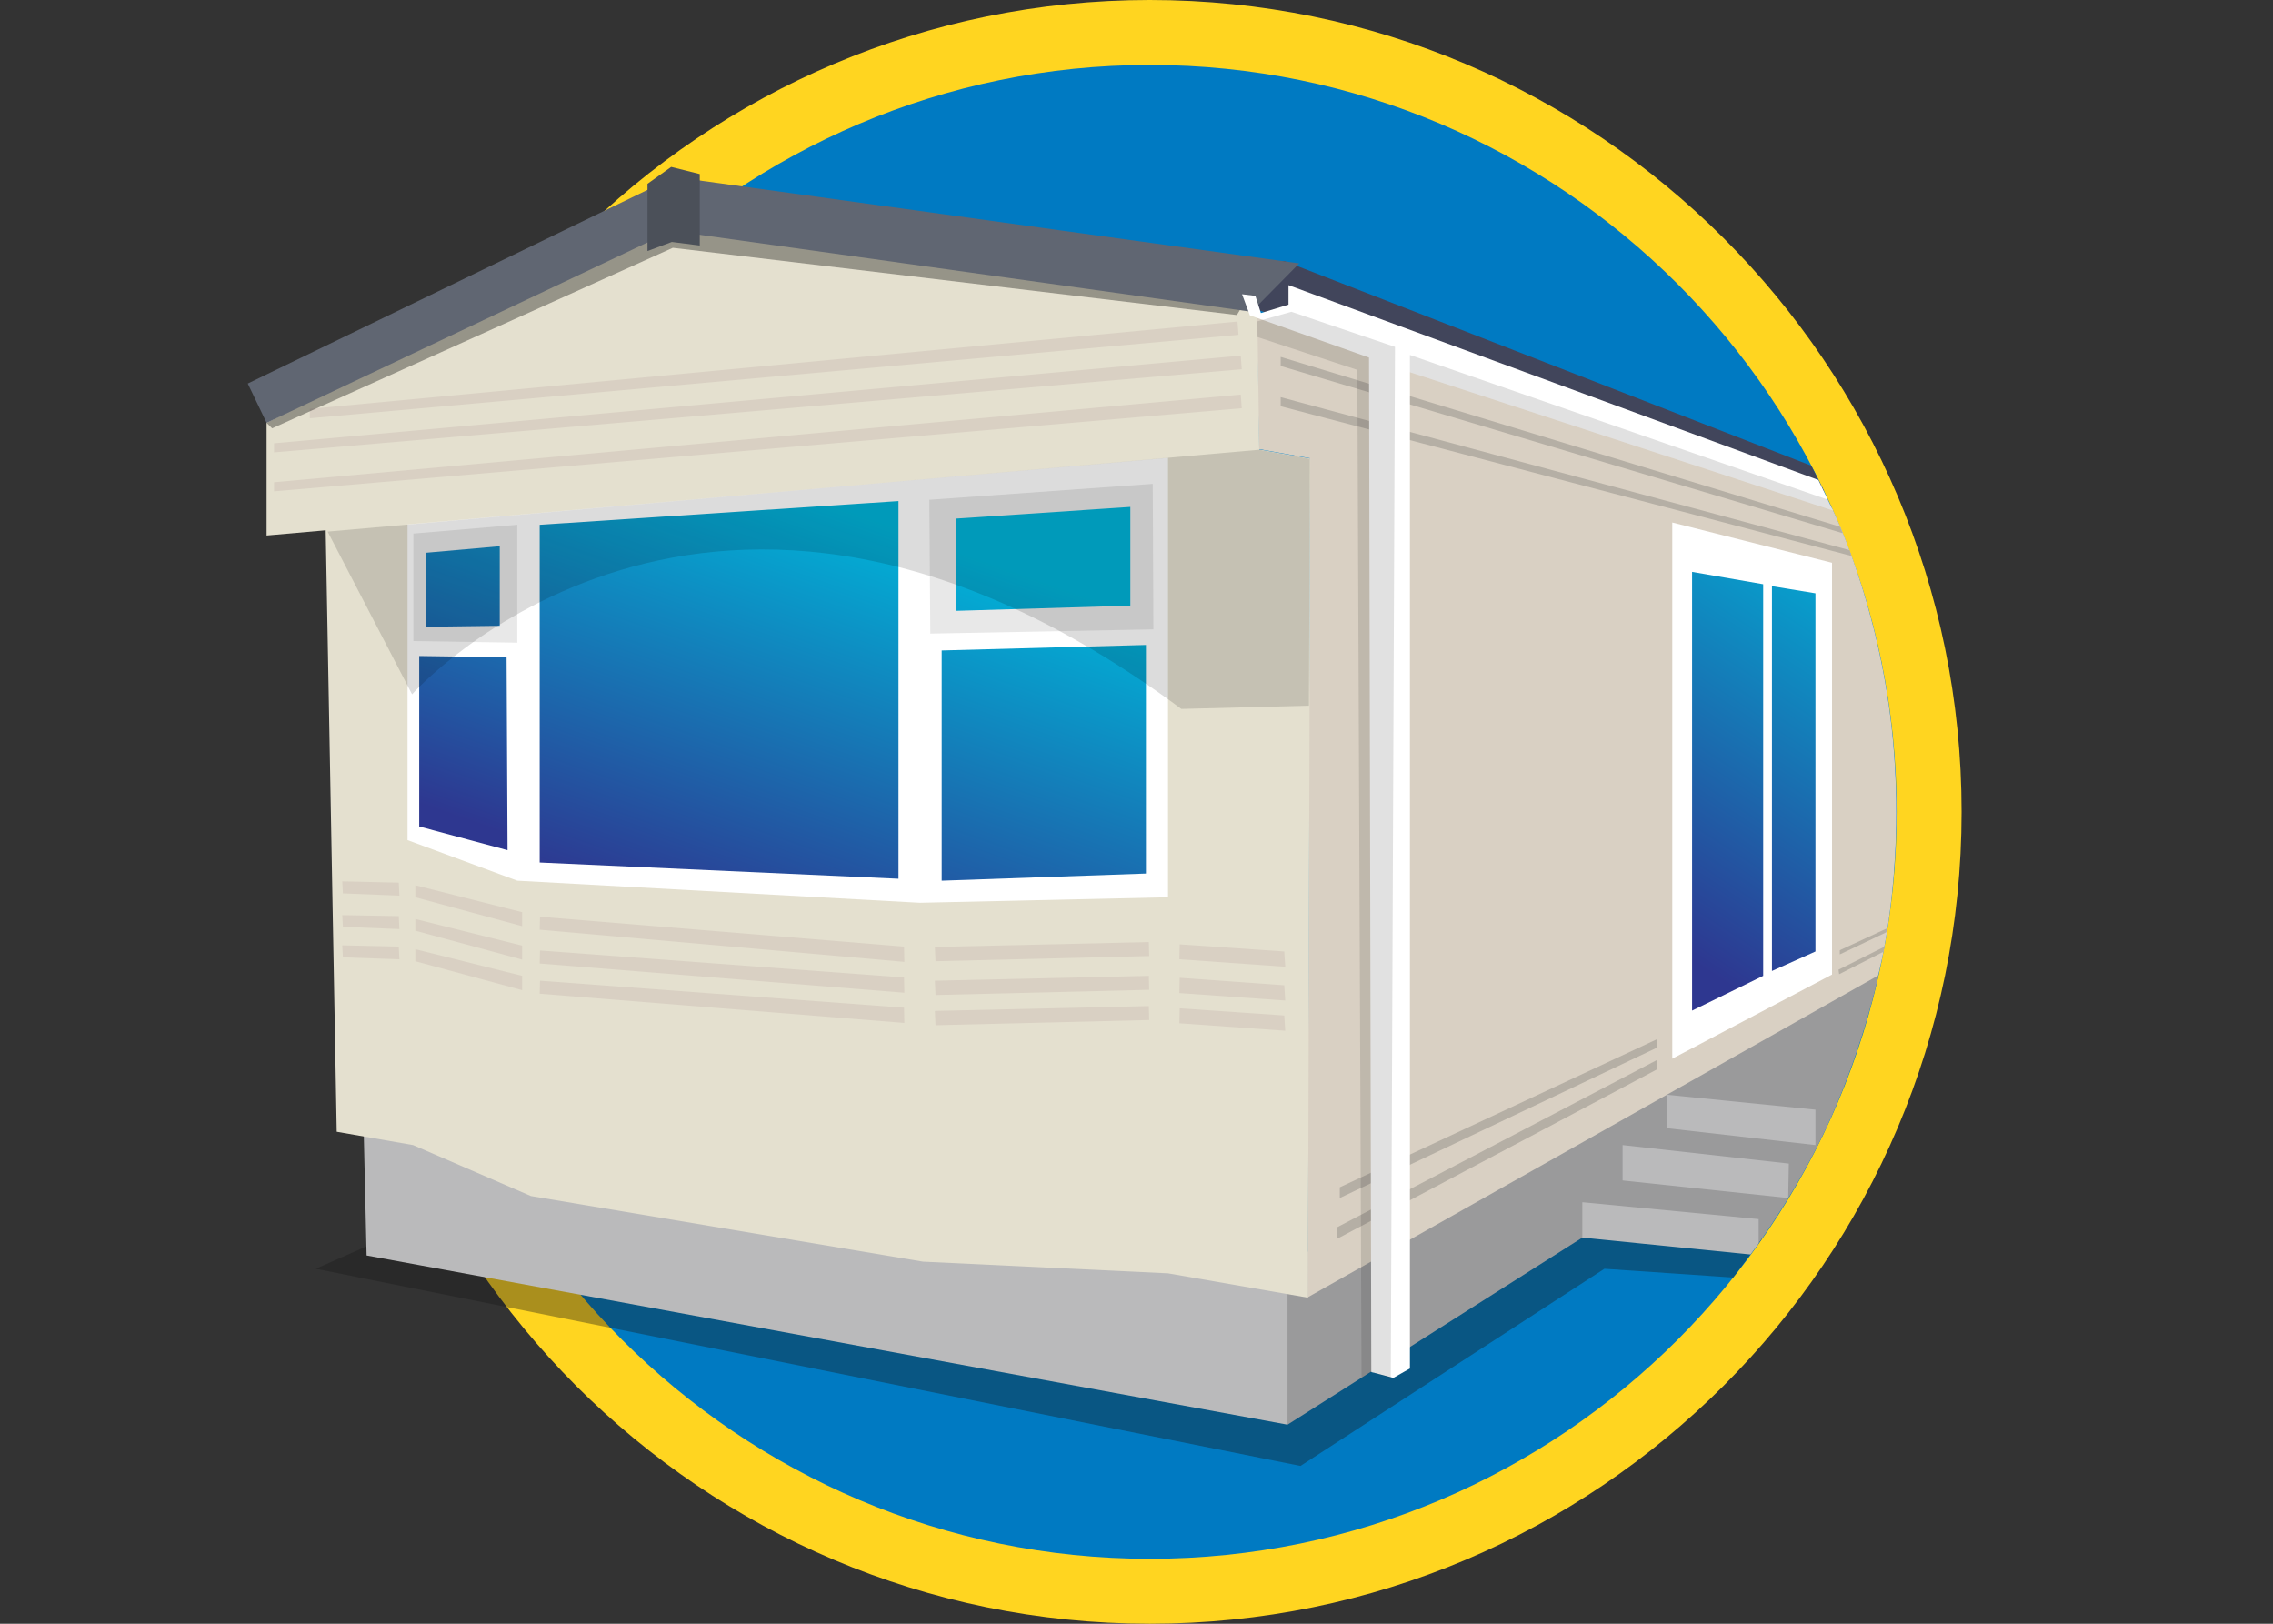 <?xml version="1.0" encoding="utf-8"?>
<!-- Generator: Adobe Illustrator 18.1.1, SVG Export Plug-In . SVG Version: 6.00 Build 0)  -->
<!DOCTYPE svg PUBLIC "-//W3C//DTD SVG 1.1//EN" "http://www.w3.org/Graphics/SVG/1.1/DTD/svg11.dtd">
<svg version="1.1" id="Layer_1" xmlns="http://www.w3.org/2000/svg" xmlns:xlink="http://www.w3.org/1999/xlink" x="0px" y="0px"
	 viewBox="0 0 70 50" enable-background="new 0 0 70 50" xml:space="preserve">
<rect x="0" y="0" width="70" height="50" fill="#333333" stroke="none"/>
<g>
	<path fill="#FFD520" d="M35.41,0c-13.79,0-25,11.21-25,25s11.21,25,25,25s25-11.21,25-25S49.19,0,35.41,0L35.41,0z"/>
	<path fill="#007AC2" d="M35.41,48c-12.68,0-23-10.32-23-23s10.32-23,23-23s23,10.32,23,23S48.09,48,35.41,48z"/>
</g>
<g>
	<polygon opacity="0.37" fill="#1A1A1A" points="11.33,38.36 9.72,39.07 40.05,45.14 49.41,39.07 53.38,39.34 54.27,38.14 
		44.8,33.28 14.06,37.37 	"/>
	<path fill="#9A9A9B" d="M39.43,38.97l17.23-8.7l1.19-0.23c0,0-0.44,2.07-1.43,4.3c-0.98,2.24-2.36,4.08-2.36,4.08l-5.33-0.31
		l-9.08,5.76L39.43,38.97z"/>
	<polygon fill="#BABABB" points="11.19,34.38 11.29,38.66 39.65,43.87 39.65,38.97 	"/>
	<path fill="#D9D0C3" d="M38.7,9.7l17.72,5.95c0,0,1.5,3.02,1.88,7.18s-0.46,7.21-0.46,7.21l-17.57,9.91l0.07-25.84l-1.57-0.28
		L38.7,9.7z"/>
	<polygon fill="#B5AFA5" points="41.16,37.8 41.19,38.14 51.03,32.93 51.03,32.64 	"/>
	<polygon fill="#B5AFA5" points="41.26,36.56 41.26,36.89 51.03,32.26 51.03,32 	"/>
	<polygon fill="#B5AFA5" points="56.62,29.86 58.04,29.15 58,29.31 56.64,30 	"/>
	<polygon fill="#B5AFA5" points="56.66,29.26 56.66,29.39 58.09,28.71 58.13,28.58 	"/>
	<polygon fill="#B5AFA5" points="39.44,10.99 39.44,11.27 56.75,16.42 56.67,16.22 	"/>
	<polygon fill="#B5AFA5" points="39.44,12.23 39.44,12.51 57.02,17.12 56.96,16.94 	"/>
	<polygon fill="#FFFFFF" points="51.5,16.09 56.42,17.33 56.42,30.01 51.5,32.6 	"/>
	<polygon fill="#41455B" points="39.56,8.04 55.78,14.34 56.18,15.13 34.79,8.28 	"/>
	<polygon fill="#E4E0CF" points="8.21,12.66 20.66,6.69 38.3,8.91 38.71,8.96 38.78,13.84 40.35,14.12 40.28,39.96 35.97,39.21 
		28.42,38.85 16.35,36.83 12.72,35.26 10.37,34.85 10.03,16.33 8.21,16.49 	"/>
	<polygon fill="#FFFFFF" points="35.97,14.1 35.97,27.63 28.33,27.8 15.93,27.12 12.55,25.87 12.55,16.15 	"/>
	<polygon fill="#E8E8E8" points="28.62,15.39 28.65,19.51 35.52,19.38 35.5,14.9 	"/>
	<polygon fill="#E8E8E8" points="12.73,16.43 12.73,19.74 15.93,19.79 15.93,16.16 	"/>
	
		<linearGradient id="SVGID_1_" gradientUnits="userSpaceOnUse" x1="-5211.808" y1="12.166" x2="-5216.222" y2="24.536" gradientTransform="matrix(1.022 0 0 1 5342.912 0)">
		<stop  offset="0" style="stop-color:#00B3D8"/>
		<stop  offset="1" style="stop-color:#2E3790"/>
	</linearGradient>
	<polygon fill="url(#SVGID_1_)" points="13.13,17.02 15.39,16.82 15.39,19.27 13.13,19.3 	"/>
	
		<linearGradient id="SVGID_2_" gradientUnits="userSpaceOnUse" x1="-5210.282" y1="12.958" x2="-5214.583" y2="25.011" gradientTransform="matrix(1.022 0 0 1 5342.912 0)">
		<stop  offset="0" style="stop-color:#00B3D8"/>
		<stop  offset="1" style="stop-color:#2E3790"/>
	</linearGradient>
	<polygon fill="url(#SVGID_2_)" points="12.91,20.2 15.6,20.24 15.63,26.18 12.91,25.45 	"/>
	
		<linearGradient id="SVGID_3_" gradientUnits="userSpaceOnUse" x1="-5203.909" y1="15.102" x2="-5208.515" y2="28.007" gradientTransform="matrix(1.022 0 0 1 5342.912 0)">
		<stop  offset="0" style="stop-color:#00B3D8"/>
		<stop  offset="1" style="stop-color:#2E3790"/>
	</linearGradient>
	<polygon fill="url(#SVGID_3_)" points="16.62,16.16 16.62,26.56 27.67,27.06 27.67,15.43 	"/>
	
		<linearGradient id="SVGID_4_" gradientUnits="userSpaceOnUse" x1="-5196.634" y1="17.789" x2="-5201.14" y2="30.416" gradientTransform="matrix(1.022 0 0 1 5342.912 0)">
		<stop  offset="0" style="stop-color:#00B3D8"/>
		<stop  offset="1" style="stop-color:#2E3790"/>
	</linearGradient>
	<polygon fill="url(#SVGID_4_)" points="29.44,15.97 29.44,18.81 34.81,18.65 34.81,15.61 	"/>
	
		<linearGradient id="SVGID_5_" gradientUnits="userSpaceOnUse" x1="-5194.648" y1="18.428" x2="-5199.296" y2="31.452" gradientTransform="matrix(1.022 0 0 1 5342.912 0)">
		<stop  offset="0" style="stop-color:#00B3D8"/>
		<stop  offset="1" style="stop-color:#2E3790"/>
	</linearGradient>
	<polygon fill="url(#SVGID_5_)" points="29,20.03 29,27.12 35.29,26.9 35.29,19.86 	"/>
	
		<linearGradient id="SVGID_6_" gradientUnits="userSpaceOnUse" x1="-5171.154" y1="16.786" x2="-5178.838" y2="28.338" gradientTransform="matrix(1.022 0 0 1 5342.912 0)">
		<stop  offset="0" style="stop-color:#00B3D8"/>
		<stop  offset="1" style="stop-color:#2E3790"/>
	</linearGradient>
	<polygon fill="url(#SVGID_6_)" points="52.11,17.61 54.3,17.99 54.3,30.05 52.11,31.12 	"/>
	
		<linearGradient id="SVGID_7_" gradientUnits="userSpaceOnUse" x1="-5169.831" y1="17.636" x2="-5177.617" y2="29.341" gradientTransform="matrix(1.022 0 0 1 5342.912 0)">
		<stop  offset="0" style="stop-color:#00B3D8"/>
		<stop  offset="1" style="stop-color:#2E3790"/>
	</linearGradient>
	<polygon fill="url(#SVGID_7_)" points="54.57,18.05 54.57,29.9 55.91,29.3 55.91,18.27 	"/>
	<path opacity="0.14" d="M10.09,16.37l2.6,5.01c0,0,9.16-10.33,23.69,0.45l3.93-0.1l0.03-7.6l-1.57-0.28L10.09,16.37z"/>
	<polygon fill="#D9D0C3" points="28.79,29.16 35.38,29.01 35.39,29.44 28.81,29.6 	"/>
	<polygon fill="#D9D0C3" points="27.84,29.15 16.63,28.23 16.62,28.63 27.85,29.62 	"/>
	<polygon fill="#D9D0C3" points="16.08,28.09 12.79,27.26 12.79,27.63 16.08,28.52 	"/>
	<polygon fill="#D9D0C3" points="10.54,27.14 12.28,27.18 12.3,27.58 10.56,27.51 	"/>
	<polygon fill="#D9D0C3" points="36.33,29.08 39.55,29.3 39.58,29.77 36.32,29.54 	"/>
	<polygon fill="#D9D0C3" points="28.79,30.2 35.38,30.05 35.39,30.48 28.81,30.64 	"/>
	<polygon fill="#D9D0C3" points="27.84,30.1 16.63,29.27 16.62,29.67 27.85,30.57 	"/>
	<polygon fill="#D9D0C3" points="16.08,29.12 12.79,28.3 12.79,28.66 16.08,29.55 	"/>
	<polygon fill="#D9D0C3" points="10.54,28.18 12.28,28.21 12.3,28.61 10.56,28.54 	"/>
	<polygon fill="#D9D0C3" points="36.33,30.11 39.55,30.34 39.58,30.81 36.32,30.58 	"/>
	<polygon fill="#D9D0C3" points="28.79,31.13 35.38,30.98 35.39,31.41 28.81,31.57 	"/>
	<polygon fill="#D9D0C3" points="27.84,31.03 16.63,30.2 16.62,30.6 27.85,31.5 	"/>
	<polygon fill="#D9D0C3" points="16.08,30.05 12.79,29.23 12.79,29.6 16.08,30.49 	"/>
	<polygon fill="#D9D0C3" points="10.54,29.11 12.28,29.15 12.3,29.54 10.56,29.48 	"/>
	<polygon fill="#D9D0C3" points="36.33,31.05 39.55,31.27 39.58,31.74 36.32,31.51 	"/>
	<polygon fill="#BABABB" points="48.73,37.02 48.73,38.11 53.91,38.63 54.16,38.29 54.16,37.54 	"/>
	<polygon fill="#BABABB" points="49.97,35.26 49.97,36.35 55.07,36.89 55.09,35.83 	"/>
	<polygon fill="#D9D0C3" points="8.44,15.13 8.44,14.85 38.21,12.15 38.24,12.57 	"/>
	<polygon fill="#D9D0C3" points="8.44,13.93 8.44,13.65 38.21,10.95 38.24,11.37 	"/>
	<polygon fill="#D9D0C3" points="9.54,12.88 9.54,12.59 38.11,9.9 38.14,10.31 	"/>
	<polygon fill="#BABABB" points="51.33,33.71 51.33,34.74 55.91,35.26 55.91,34.17 	"/>
	<polygon opacity="0.34" points="8.21,13.02 8.38,13.19 20.72,7.63 38.09,9.7 38.26,9.42 20.66,6.69 	"/>
	<polygon fill="#606672" points="7.63,11.81 8.21,13.02 20.69,7.11 38.54,9.6 40.01,8.11 20.76,5.45 	"/>
	<polygon fill="#4B5059" points="19.94,5.66 19.94,7.73 20.69,7.45 21.55,7.56 21.55,5.36 20.67,5.14 	"/>
	<polygon fill="#FFFFFF" points="38.66,9.11 38.83,9.64 39.68,9.38 39.68,8.78 56,14.78 56.45,15.72 43.42,11.46 43.42,42.14 
		42.91,42.43 42.23,42.25 42.16,11.01 42.16,11.01 38.49,9.71 38.25,9.06 	"/>
	<polygon opacity="0.12" points="38.7,9.9 39.77,9.6 42.96,10.68 42.83,42.44 42.23,42.25 41.93,42.43 41.8,11.39 38.7,10.37 	"/>
	<polygon opacity="0.12" points="43.42,10.93 43.42,11.46 56.45,15.72 56.3,15.39 	"/>
</g>
</svg>
